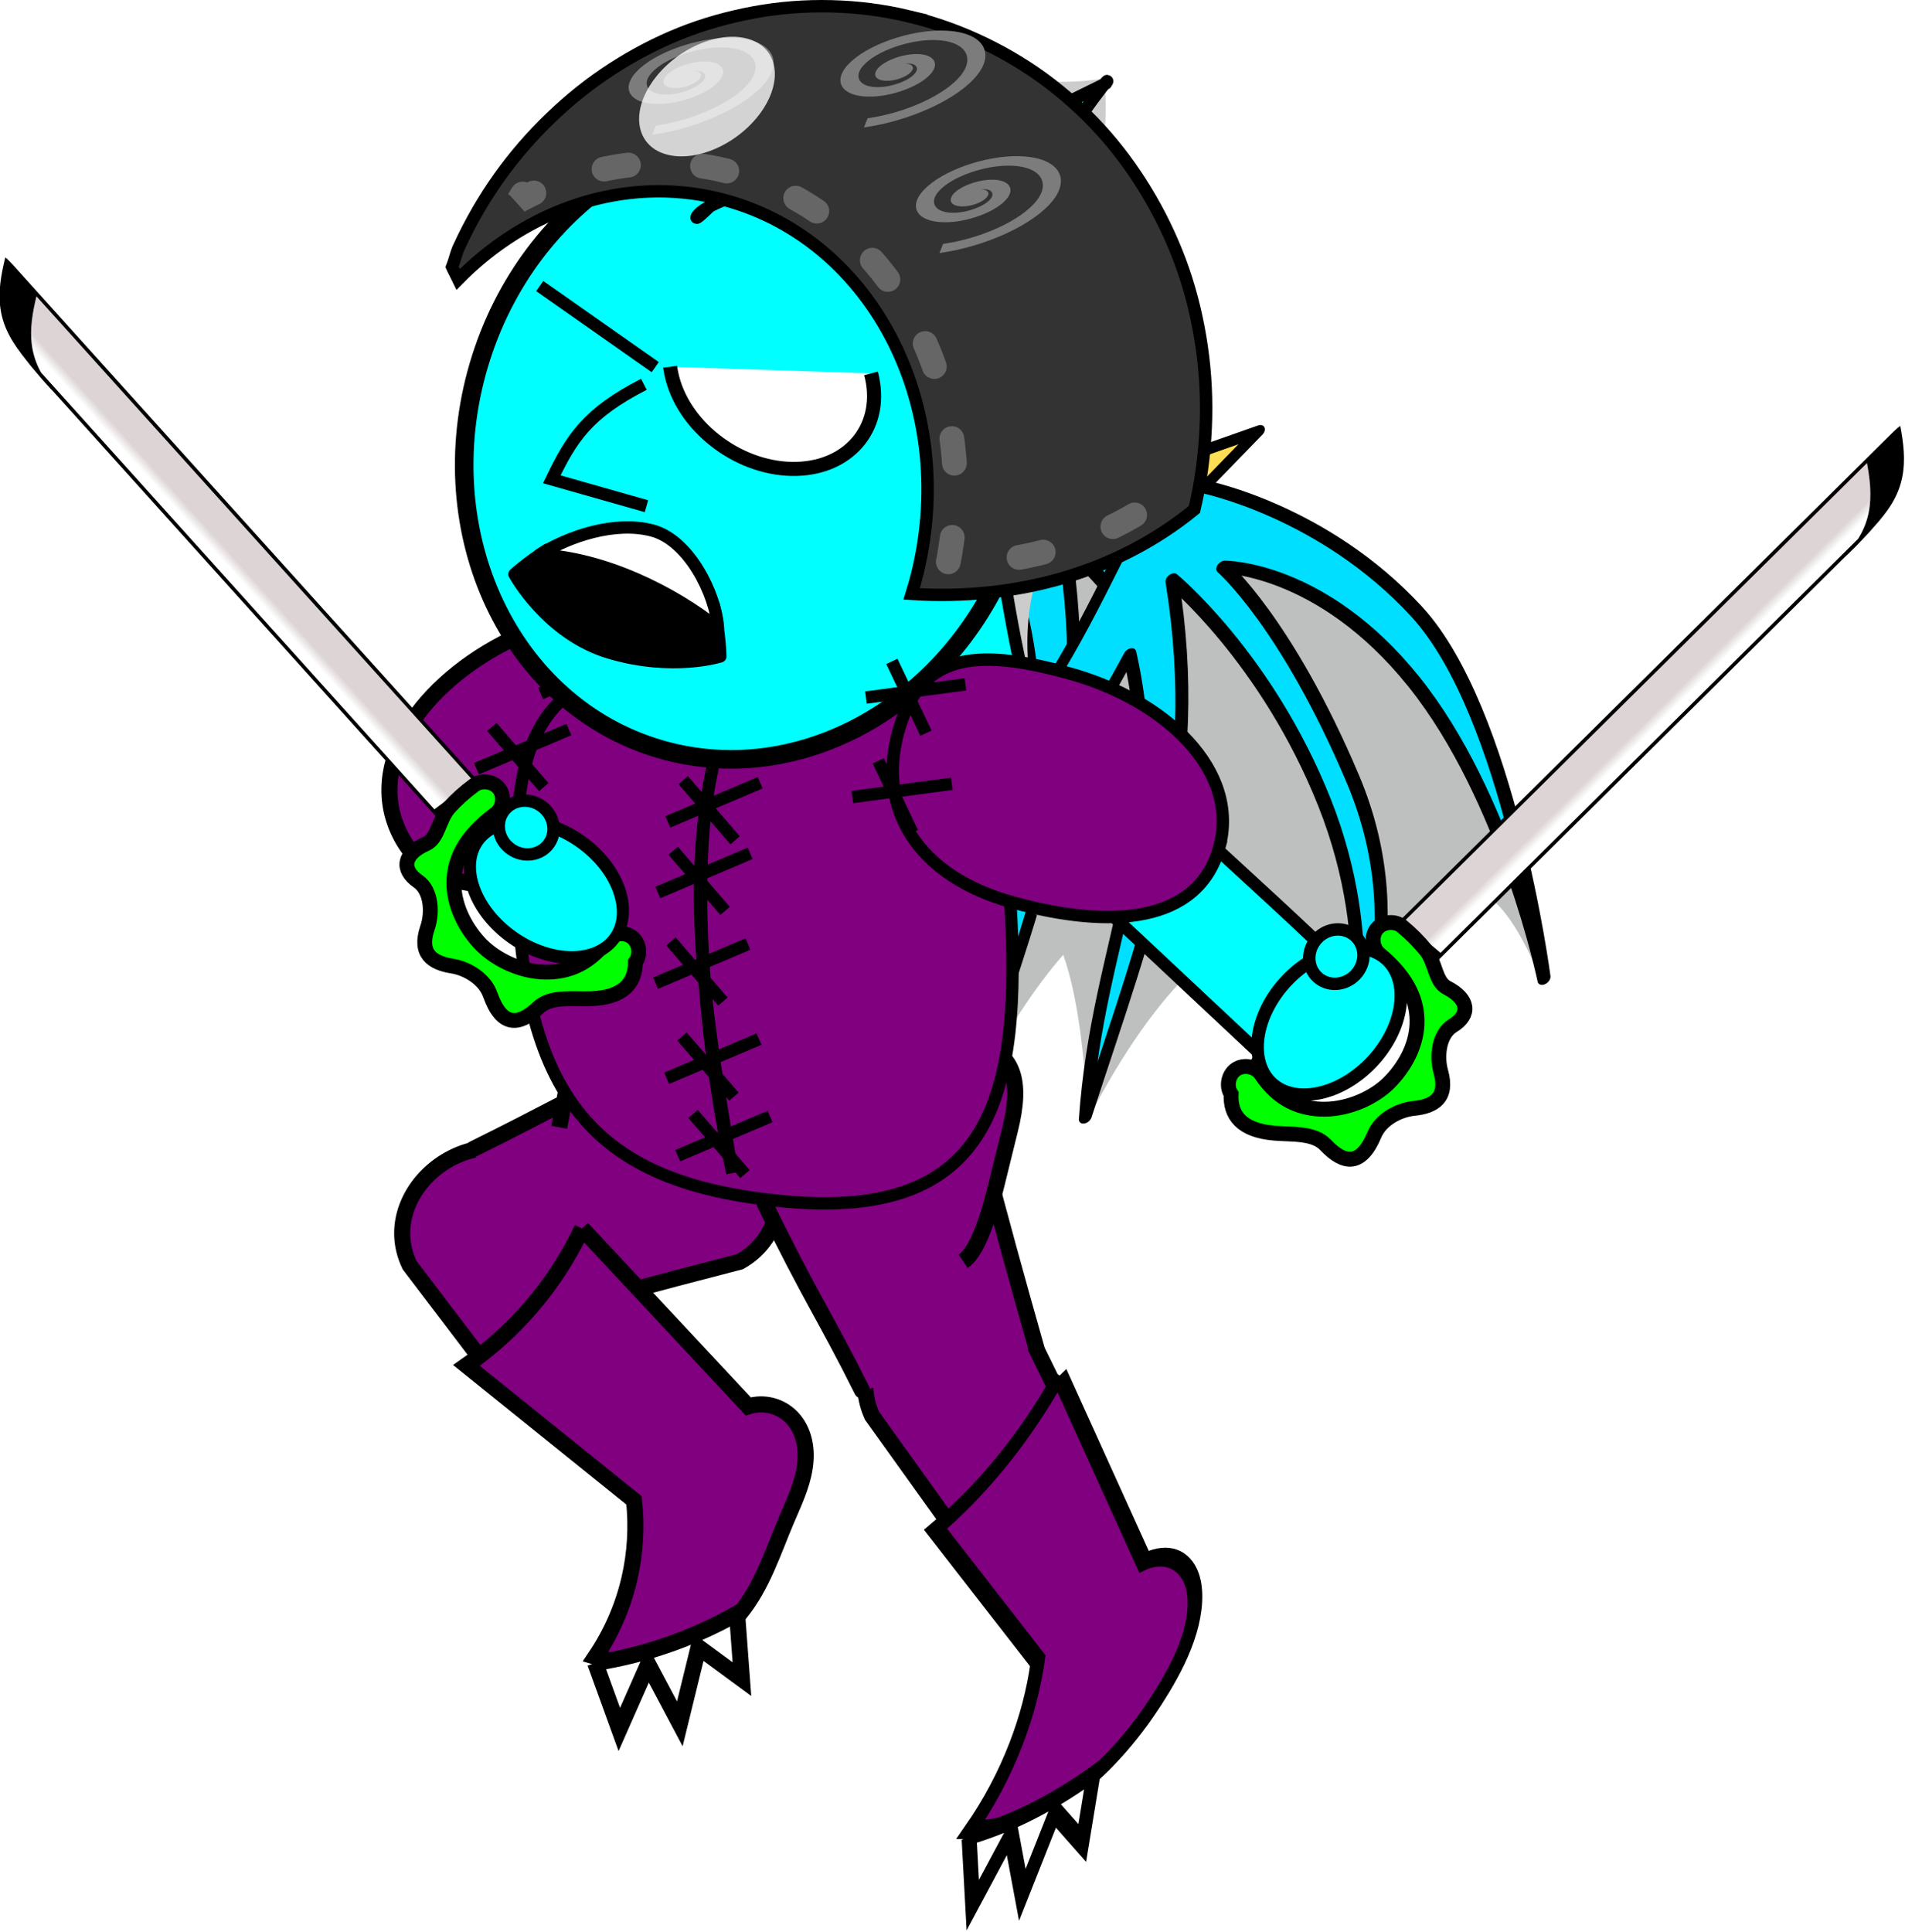<?xml version="1.0" encoding="UTF-8" standalone="no"?>
<!-- Created with Inkscape (http://www.inkscape.org/) -->

<svg
   xmlns:dc="http://purl.org/dc/elements/1.1/"
   xmlns:cc="http://creativecommons.org/ns#"
   xmlns:rdf="http://www.w3.org/1999/02/22-rdf-syntax-ns#"
   xmlns:svg="http://www.w3.org/2000/svg"
   xmlns="http://www.w3.org/2000/svg"
   xmlns:xlink="http://www.w3.org/1999/xlink"
   xmlns:sodipodi="http://sodipodi.sourceforge.net/DTD/sodipodi-0.dtd"
   xmlns:inkscape="http://www.inkscape.org/namespaces/inkscape"
   width="153.859"
   height="155.986"
   id="svg3516"
   version="1.1"
   inkscape:version="0.48.1 r9760"
   sodipodi:docname="klyros03.svg"
   inkscape:export-filename="/home/massimo/Immagini/Doomed Comics/Characters/klyros03.png"
   inkscape:export-xdpi="124"
   inkscape:export-ydpi="124">
  <defs
     id="defs3518">
    <filter
       color-interpolation-filters="sRGB"
       inkscape:collect="always"
       id="filter7616-7">
      <feGaussianBlur
         inkscape:collect="always"
         stdDeviation="0.543"
         id="feGaussianBlur7618-6" />
    </filter>
    <filter
       id="filter5469-4-2"
       inkscape:label="Colorize"
       inkscape:menu="Color"
       inkscape:menu-tooltip="Blend image or object with a flood color and set lightness and contrast"
       x="0"
       y="0"
       width="1"
       height="1"
       color-interpolation-filters="sRGB">
      <feColorMatrix
         id="feColorMatrix5471-4-04"
         values="1"
         in="SourceGraphic"
         type="saturate"
         result="result2" />
      <feFlood
         id="feFlood5473-7-6"
         flood-color="rgb(254,102,0)"
         flood-opacity="1"
         result="result1" />
      <feBlend
         id="feBlend5475-31-11"
         in2="result2"
         mode="multiply"
         in="result1"
         result="result3" />
      <feComposite
         id="feComposite5477-0-9"
         in2="SourceGraphic"
         operator="in"
         result="result4" />
    </filter>
    <filter
       id="filter5469-6-8"
       inkscape:label="Colorize"
       inkscape:menu="Color"
       inkscape:menu-tooltip="Blend image or object with a flood color and set lightness and contrast"
       x="0"
       y="0"
       width="1"
       height="1"
       color-interpolation-filters="sRGB">
      <feColorMatrix
         id="feColorMatrix5471-0-0"
         values="1"
         in="SourceGraphic"
         type="saturate"
         result="result2" />
      <feFlood
         id="feFlood5473-6-7"
         flood-color="rgb(254,102,0)"
         flood-opacity="1"
         result="result1" />
      <feBlend
         id="feBlend5475-3-7"
         in2="result2"
         mode="multiply"
         in="result1"
         result="result3" />
      <feComposite
         id="feComposite5477-9-3"
         in2="SourceGraphic"
         operator="in"
         result="result4" />
    </filter>
    <filter
       id="filter5469-68-9"
       inkscape:label="Colorize"
       inkscape:menu="Color"
       inkscape:menu-tooltip="Blend image or object with a flood color and set lightness and contrast"
       x="0"
       y="0"
       width="1"
       height="1"
       color-interpolation-filters="sRGB">
      <feColorMatrix
         id="feColorMatrix5471-1-3"
         values="1"
         in="SourceGraphic"
         type="saturate"
         result="result2" />
      <feFlood
         id="feFlood5473-63-0"
         flood-color="rgb(254,102,0)"
         flood-opacity="1"
         result="result1" />
      <feBlend
         id="feBlend5475-7-6"
         in2="result2"
         mode="multiply"
         in="result1"
         result="result3" />
      <feComposite
         id="feComposite5477-5-4"
         in2="SourceGraphic"
         operator="in"
         result="result4" />
    </filter>
    <filter
       id="filter5469-64"
       inkscape:label="Colorize"
       inkscape:menu="Color"
       inkscape:menu-tooltip="Blend image or object with a flood color and set lightness and contrast"
       x="0"
       y="0"
       width="1"
       height="1"
       color-interpolation-filters="sRGB">
      <feColorMatrix
         id="feColorMatrix5471-9"
         values="1"
         in="SourceGraphic"
         type="saturate"
         result="result2" />
      <feFlood
         id="feFlood5473-1"
         flood-color="rgb(254,102,0)"
         flood-opacity="1"
         result="result1" />
      <feBlend
         id="feBlend5475-35"
         in2="result2"
         mode="multiply"
         in="result1"
         result="result3" />
      <feComposite
         id="feComposite5477-4"
         in2="SourceGraphic"
         operator="in"
         result="result4" />
    </filter>
    <filter
       id="filter5417-9"
       inkscape:label="Colorize"
       inkscape:menu="Color"
       inkscape:menu-tooltip="Blend image or object with a flood color and set lightness and contrast"
       x="0"
       y="0"
       width="1"
       height="1"
       color-interpolation-filters="sRGB">
      <feColorMatrix
         id="feColorMatrix5419-2"
         values="1"
         in="SourceGraphic"
         type="saturate"
         result="result2" />
      <feFlood
         id="feFlood5421-3"
         flood-color="rgb(254,102,0)"
         flood-opacity="1"
         result="result1" />
      <feBlend
         id="feBlend5423-1"
         in2="result2"
         mode="multiply"
         in="result1"
         result="result3" />
      <feComposite
         id="feComposite5425-7"
         in2="SourceGraphic"
         operator="in"
         result="result4" />
    </filter>
    <filter
       id="filter5469-4-7-2"
       inkscape:label="Colorize"
       inkscape:menu="Color"
       inkscape:menu-tooltip="Blend image or object with a flood color and set lightness and contrast"
       x="0"
       y="0"
       width="1"
       height="1"
       color-interpolation-filters="sRGB">
      <feColorMatrix
         id="feColorMatrix5471-4-0-8"
         values="1"
         in="SourceGraphic"
         type="saturate"
         result="result2" />
      <feFlood
         id="feFlood5473-7-1-0"
         flood-color="rgb(254,102,0)"
         flood-opacity="1"
         result="result1" />
      <feBlend
         id="feBlend5475-31-1-9"
         in2="result2"
         mode="multiply"
         in="result1"
         result="result3" />
      <feComposite
         id="feComposite5477-0-2-0"
         in2="SourceGraphic"
         operator="in"
         result="result4" />
    </filter>
    <filter
       id="filter5469-6-5-8"
       inkscape:label="Colorize"
       inkscape:menu="Color"
       inkscape:menu-tooltip="Blend image or object with a flood color and set lightness and contrast"
       x="0"
       y="0"
       width="1"
       height="1"
       color-interpolation-filters="sRGB">
      <feColorMatrix
         id="feColorMatrix5471-0-6-9"
         values="1"
         in="SourceGraphic"
         type="saturate"
         result="result2" />
      <feFlood
         id="feFlood5473-6-3-6"
         flood-color="rgb(254,102,0)"
         flood-opacity="1"
         result="result1" />
      <feBlend
         id="feBlend5475-3-8-2"
         in2="result2"
         mode="multiply"
         in="result1"
         result="result3" />
      <feComposite
         id="feComposite5477-9-5-1"
         in2="SourceGraphic"
         operator="in"
         result="result4" />
    </filter>
    <filter
       id="filter5469-68-7-3"
       inkscape:label="Colorize"
       inkscape:menu="Color"
       inkscape:menu-tooltip="Blend image or object with a flood color and set lightness and contrast"
       x="0"
       y="0"
       width="1"
       height="1"
       color-interpolation-filters="sRGB">
      <feColorMatrix
         id="feColorMatrix5471-1-7-9"
         values="1"
         in="SourceGraphic"
         type="saturate"
         result="result2" />
      <feFlood
         id="feFlood5473-63-5-0"
         flood-color="rgb(254,102,0)"
         flood-opacity="1"
         result="result1" />
      <feBlend
         id="feBlend5475-7-2-9"
         in2="result2"
         mode="multiply"
         in="result1"
         result="result3" />
      <feComposite
         id="feComposite5477-5-7-1"
         in2="SourceGraphic"
         operator="in"
         result="result4" />
    </filter>
    <filter
       id="filter5469-2-7"
       inkscape:label="Colorize"
       inkscape:menu="Color"
       inkscape:menu-tooltip="Blend image or object with a flood color and set lightness and contrast"
       x="0"
       y="0"
       width="1"
       height="1"
       color-interpolation-filters="sRGB">
      <feColorMatrix
         id="feColorMatrix5471-49-8"
         values="1"
         in="SourceGraphic"
         type="saturate"
         result="result2" />
      <feFlood
         id="feFlood5473-0-7"
         flood-color="rgb(254,102,0)"
         flood-opacity="1"
         result="result1" />
      <feBlend
         id="feBlend5475-75-8"
         in2="result2"
         mode="multiply"
         in="result1"
         result="result3" />
      <feComposite
         id="feComposite5477-8-2"
         in2="SourceGraphic"
         operator="in"
         result="result4" />
    </filter>
    <filter
       id="filter5417-7-3"
       inkscape:label="Colorize"
       inkscape:menu="Color"
       inkscape:menu-tooltip="Blend image or object with a flood color and set lightness and contrast"
       x="0"
       y="0"
       width="1"
       height="1"
       color-interpolation-filters="sRGB">
      <feColorMatrix
         id="feColorMatrix5419-7-9"
         values="1"
         in="SourceGraphic"
         type="saturate"
         result="result2" />
      <feFlood
         id="feFlood5421-0-6"
         flood-color="rgb(254,102,0)"
         flood-opacity="1"
         result="result1" />
      <feBlend
         id="feBlend5423-0-2"
         in2="result2"
         mode="multiply"
         in="result1"
         result="result3" />
      <feComposite
         id="feComposite5425-1-5"
         in2="SourceGraphic"
         operator="in"
         result="result4" />
    </filter>
    <inkscape:path-effect
       is_visible="true"
       id="path-effect4718-6"
       effect="spiro" />
    <inkscape:path-effect
       is_visible="true"
       id="path-effect3844-2-4-2"
       effect="spiro" />
    <inkscape:path-effect
       is_visible="true"
       id="path-effect4718-7"
       effect="spiro" />
    <inkscape:path-effect
       is_visible="true"
       id="path-effect3844-2-4-4"
       effect="spiro" />
    <inkscape:path-effect
       is_visible="true"
       id="path-effect3844-2-5-3-1"
       effect="spiro" />
    <inkscape:path-effect
       is_visible="true"
       id="path-effect3844-2-5-1"
       effect="spiro" />
    <inkscape:path-effect
       is_visible="true"
       id="path-effect4718-07"
       effect="spiro" />
    <inkscape:path-effect
       is_visible="true"
       id="path-effect3844-2-4-0"
       effect="spiro" />
    <inkscape:path-effect
       is_visible="true"
       id="path-effect4718-1"
       effect="spiro" />
    <inkscape:path-effect
       is_visible="true"
       id="path-effect3844-2-4-1"
       effect="spiro" />
    <linearGradient
       y2="605.681"
       x2="278.616"
       y1="609.23"
       x1="271.959"
       gradientUnits="userSpaceOnUse"
       id="linearGradient25876-4"
       xlink:href="#linearGradient25309-1"
       inkscape:collect="always" />
    <linearGradient
       id="linearGradient25309-1"
       inkscape:collect="always">
      <stop
         id="stop25311-0"
         offset="0"
         style="stop-color:#ddd5d5;stop-opacity:1" />
      <stop
         id="stop25313-7"
         offset="1"
         style="stop-color:#ffffff;stop-opacity:1" />
    </linearGradient>
    <linearGradient
       y2="605.681"
       x2="278.616"
       y1="609.23"
       x1="271.959"
       gradientUnits="userSpaceOnUse"
       id="linearGradient25876-4-3"
       xlink:href="#linearGradient25309-1-6"
       inkscape:collect="always" />
    <linearGradient
       id="linearGradient25309-1-6"
       inkscape:collect="always">
      <stop
         id="stop25311-0-5"
         offset="0"
         style="stop-color:#ddd5d5;stop-opacity:1" />
      <stop
         id="stop25313-7-6"
         offset="1"
         style="stop-color:#ffffff;stop-opacity:1" />
    </linearGradient>
    <filter
       color-interpolation-filters="sRGB"
       height="1.39"
       y="-0.195"
       width="1.474"
       x="-0.237"
       id="filter10689-6-7-3"
       inkscape:collect="always">
      <feGaussianBlur
         id="feGaussianBlur10691-6-24-2"
         stdDeviation="1.259"
         inkscape:collect="always" />
    </filter>
  </defs>
  <sodipodi:namedview
     id="base"
     pagecolor="#ffffff"
     bordercolor="#666666"
     borderopacity="1.0"
     inkscape:pageopacity="0.0"
     inkscape:pageshadow="2"
     inkscape:zoom="0.77472527"
     inkscape:cx="185.8067"
     inkscape:cy="54.307557"
     inkscape:current-layer="layer1"
     inkscape:document-units="px"
     showgrid="false"
     fit-margin-top="0"
     fit-margin-left="0"
     fit-margin-right="0"
     fit-margin-bottom="0"
     inkscape:window-width="1440"
     inkscape:window-height="827"
     inkscape:window-x="0"
     inkscape:window-y="25"
     inkscape:window-maximized="1" />
  <g
     id="layer1"
     inkscape:label="Layer 1"
     inkscape:groupmode="layer"
     transform="translate(-134.193,-138.322)">
    <g
       id="g4037"
       transform="translate(-236.872,-561.109)">
      <g
         transform="matrix(0.946,0.325,-0.325,0.946,547.524,-219.939)"
         id="g5972">
        <g
           transform="matrix(-0.245,0.211,0.114,0.241,245.875,755.676)"
           id="g4402-6"
           inkscape:transform-center-x="-25.599855"
           inkscape:transform-center-y="-13.727459">
          <path
             style="fill:#bebfbf;fill-opacity:1;stroke:none"
             d="m 223.063,657.725 c 0.137,0.061 7.745,-40.428 19.63,-35.303 20.359,8.777 32.761,36.132 32.808,35.71 0,0 5.125,-49.104 25.464,-48.901 20.338,0.203 43.044,34.849 43.044,34.849 0.348,-0.045 -4.148,-54.024 7.989,-66.253 20.777,-20.935 38.826,-16.551 38.769,-16.837 0,0 -38.258,-18.79 -50.258,-38.273 -13.085,-21.244 -41.078,-38.033 -42.659,-35.447 -0.542,-4.326 -26.98,6.044 -61.242,77.435 -8.163,17.01 -14.26,93.008 -13.546,93.021 z"
             id="path3629-7-4"
             inkscape:connector-curvature="0"
             sodipodi:nodetypes="cscscscscsc" />
          <path
             style="color:#000000;fill:#ffdd55;fill-opacity:1;fill-rule:evenodd;stroke:#000000;stroke-width:3.47;stroke-linecap:round;stroke-linejoin:round;stroke-opacity:1;marker:none;visibility:visible;display:inline;overflow:visible;enable-background:accumulate"
             d="m 337.242,477.44 -26.711,1.251 -9.449,-2.264 -20.62,-13.212 24.12,-1.248 9.449,2.264 z"
             id="path4399-3-6"
             inkscape:connector-curvature="0"
             sodipodi:nodetypes="ccccccc" />
          <path
             style="fill:#00dfff;fill-opacity:1;stroke:#000000;stroke-width:3.47px;stroke-linecap:round;stroke-linejoin:round;stroke-opacity:1"
             d="m 222.609,656.176 c 0,0 1.314,-81.714 22.261,-121.884 20.947,-40.17 50.965,-61.068 50.965,-61.068 9.186,-3.845 16.341,0.562 21.505,6.289 11.676,17.057 23.299,35.91 42.231,50.013 14.33,8.909 25.45,3.367 25.45,3.367 19.295,3.976 17.79,24.395 4.134,28.623 0,0 -13.043,2.845 -37.502,-14.259 -12.539,-7.615 -24.535,-24.385 -31.697,-33.929 -5.294,57.639 16.311,78.712 24.71,129.852 -22.616,-50.872 -40.285,-83.107 -37.716,-146.781 0,0 -22.201,33.92 -32.853,82.712 -10.651,48.792 1.362,78.841 1.362,78.841 0,0 -21.95,-28.725 -9.371,-82.233 12.578,-53.509 27.422,-77.088 27.422,-77.088 0,0 -25.328,11.248 -45.869,55.678 -20.541,44.43 -25.031,101.868 -25.031,101.868 z"
             id="path3627-0"
             inkscape:connector-curvature="0"
             sodipodi:nodetypes="cscccccccccscscsc" />
        </g>
        <g
           transform="matrix(-0.245,0.211,0.114,0.241,255.105,755.676)"
           id="g4402-8"
           inkscape:transform-center-x="-25.599855"
           inkscape:transform-center-y="-13.727459">
          <path
             style="fill:#bebfbf;fill-opacity:1;stroke:none"
             d="m 223.063,657.725 c 0.137,0.061 7.745,-40.428 19.63,-35.303 20.359,8.777 32.761,36.132 32.808,35.71 0,0 5.125,-49.104 25.464,-48.901 20.338,0.203 43.044,34.849 43.044,34.849 0.348,-0.045 -4.148,-54.024 7.989,-66.253 20.777,-20.935 38.826,-16.551 38.769,-16.837 0,0 -38.258,-18.79 -50.258,-38.273 -13.085,-21.244 -41.078,-38.033 -42.659,-35.447 -0.542,-4.326 -26.98,6.044 -61.242,77.435 -8.163,17.01 -14.26,93.008 -13.546,93.021 z"
             id="path3629-1"
             inkscape:connector-curvature="0"
             sodipodi:nodetypes="cscscscscsc" />
          <path
             style="color:#000000;fill:#ffdd55;fill-opacity:1;fill-rule:evenodd;stroke:#000000;stroke-width:3.47;stroke-linecap:round;stroke-linejoin:round;stroke-opacity:1;marker:none;visibility:visible;display:inline;overflow:visible;enable-background:accumulate"
             d="m 337.242,477.44 -26.711,1.251 -9.449,-2.264 -20.62,-13.212 24.12,-1.248 9.449,2.264 z"
             id="path4399-2"
             inkscape:connector-curvature="0"
             sodipodi:nodetypes="ccccccc" />
          <path
             style="fill:#00dfff;fill-opacity:1;stroke:#000000;stroke-width:3.47px;stroke-linecap:round;stroke-linejoin:round;stroke-opacity:1"
             d="m 222.609,656.176 c 0,0 1.314,-81.714 22.261,-121.884 20.947,-40.17 50.965,-61.068 50.965,-61.068 9.186,-3.845 16.341,0.562 21.505,6.289 11.676,17.057 23.299,35.91 42.231,50.013 14.33,8.909 25.45,3.367 25.45,3.367 19.295,3.976 17.79,24.395 4.134,28.623 0,0 -13.043,2.845 -37.502,-14.259 -12.539,-7.615 -24.535,-24.385 -31.697,-33.929 -5.294,57.639 16.311,78.712 24.71,129.852 -22.616,-50.872 -40.285,-83.107 -37.716,-146.781 0,0 -22.201,33.92 -32.853,82.712 -10.651,48.792 1.362,78.841 1.362,78.841 0,0 -21.95,-28.725 -9.371,-82.233 12.578,-53.509 27.422,-77.088 27.422,-77.088 0,0 -25.328,11.248 -45.869,55.678 -20.541,44.43 -25.031,101.868 -25.031,101.868 z"
             id="path3627-7-5"
             inkscape:connector-curvature="0"
             sodipodi:nodetypes="cscccccccccscscsc" />
        </g>
      </g>
      <g
         inkscape:transform-center-x="-1.0199868"
         inkscape:transform-center-y="7.0448526"
         id="g5593-7-4"
         transform="matrix(0.975,0.222,-0.222,0.975,-143.269,457.45)">
        <g
           id="g5585-99-4">
          <path
             sodipodi:nodetypes="cccc"
             inkscape:connector-curvature="0"
             id="path4466-1-7-4"
             d="m 629.137,214.207 c -1.398,-1.632 -7.828,-9.247 -7.828,-9.247 -7.697,-5.843 -15.605,3.448 -11.12,9.076 l 10.603,8.875"
             style="color:#000000;fill:#800080;fill-opacity:1;stroke:#000000;stroke-width:1.3;stroke-linecap:round;stroke-miterlimit:4;marker:none;visibility:visible;display:inline;overflow:visible;enable-background:accumulate" />
          <path
             inkscape:transform-center-x="2.7693805"
             inkscape:transform-center-y="2.2248412"
             sodipodi:nodetypes="ccscc"
             inkscape:connector-curvature="0"
             id="path4468-4-4-8"
             d="m 620.226,216.244 c 5.58,-3.008 8.672,-4.666 15.909,-8.404 2.981,-2.664 2.423,-7.127 0.27,-10.657 -2.153,-3.53 -5.886,-6.116 -9.236,-5.06 -6.512,5.186 -8.848,7.395 -14.036,11.611"
             style="color:#000000;fill:#800080;fill-opacity:1;fill-rule:evenodd;stroke:#000000;stroke-width:1.3;stroke-linecap:round;stroke-linejoin:miter;stroke-miterlimit:4;stroke-dasharray:none;marker:none;visibility:visible;display:inline;overflow:visible;enable-background:accumulate" />
        </g>
        <g
           id="g5589-4-5">
          <path
             style="color:#000000;fill:#800080;fill-opacity:1;stroke:#000000;stroke-width:1.3;stroke-linecap:round;stroke-miterlimit:4;marker:none;visibility:visible;display:inline;overflow:visible;enable-background:accumulate"
             d="m 668.259,218.319 c -1.356,-1.667 -8.249,-10.204 -8.249,-10.204 -7.546,-6.036 -15.045,3.745 -10.706,9.485 l 10.391,9.208"
             id="rect8538-3-6-7-8-6-8-4-4-6"
             inkscape:connector-curvature="0"
             sodipodi:nodetypes="cccc" />
          <path
             inkscape:transform-center-y="5.0918145"
             inkscape:transform-center-x="0.2147993"
             style="color:#000000;fill:#800080;fill-opacity:1;fill-rule:evenodd;stroke:#000000;stroke-width:1.3;stroke-linecap:round;stroke-linejoin:miter;stroke-miterlimit:4;stroke-dasharray:none;marker:none;visibility:visible;display:inline;overflow:visible;enable-background:accumulate"
             d="m 661.012,209.287 c -3.033,-5.566 -4.495,-8.261 -8.266,-15.481 -2.677,-2.969 -7.137,-2.391 -10.658,-0.222 -3.52,2.169 -6.09,5.913 -5.018,9.259 5.216,6.488 6.76,7.778 11,12.947"
             id="path3632-8-6-22"
             inkscape:connector-curvature="0"
             sodipodi:nodetypes="ccscc" />
        </g>
        <path
           sodipodi:nodetypes="csssssc"
           inkscape:connector-curvature="0"
           id="rect8558-3-1-9-0-5-7-8-3"
           d="m 619.495,200.498 -0.245,-7.094 c -0.135,-3.91 2.94,-7.062 6.592,-7.062 l 24.584,0 c 3.652,0 4.687,2.314 4.618,6.226 l -0.07,3.943 c -0.035,1.956 -0.071,6.02 -1.263,7.296"
           style="color:#000000;fill:#800080;fill-opacity:1;fill-rule:evenodd;stroke:#000000;stroke-width:1.3;stroke-linejoin:round;stroke-miterlimit:4;stroke-opacity:1;stroke-dashoffset:0;marker:none;visibility:visible;display:inline;overflow:visible;enable-background:accumulate" />
      </g>
      <g
         id="g8237-9"
         transform="matrix(0.685,-0.729,0.729,0.685,-21.089,650.529)"
         style="stroke-width:1.3;stroke-miterlimit:4;stroke-dasharray:none">
        <path
           sodipodi:nodetypes="caccscssscc"
           inkscape:connector-curvature="0"
           d="m 192.735,421.326 c -2.423,0.786 -4.953,1.241 -7.498,1.346 -2.33,0.097 -4.672,-0.099 -6.954,-0.581 l 1.325,17.317 c -1.381,1.618 -3.038,3.001 -4.878,4.069 -1.988,1.155 -4.189,1.942 -6.458,2.31 0.954,1.945 2.5,3.595 4.379,4.673 1.879,1.078 4.084,1.58 6.244,1.422 2.783,-0.204 5.362,-1.451 7.98,-2.417 1.385,-0.511 2.818,-0.957 4.042,-1.783 0.612,-0.413 1.167,-0.921 1.581,-1.532 0.415,-0.611 0.685,-1.329 0.715,-2.067 0.026,-0.632 -0.127,-1.271 -0.435,-1.824 -0.309,-0.552 -0.773,-1.017 -1.325,-1.326 l 1.282,-19.608"
           inkscape:original-d="m 192.73513,421.32568 c 0,0 -4.96146,1.22661 -7.49791,1.34641 -2.32361,0.10974 -6.9544,-0.58056 -6.9544,-0.58056 0,0 3.13424,10.80221 1.32493,17.31656 -6.27653,-0.038 -3.79777,2.98549 -4.87814,4.0693 -1.08037,1.08382 -2.64534,1.79148 -6.45812,2.31028 0.0311,-0.005 9.90333,5.37829 10.6235,6.09434 1.92968,1.91866 2.60687,-24.38095 7.97983,-2.41717 0.77016,3.14832 6.56395,-2.51106 6.33826,-5.38168 -0.28022,-3.56423 4.0201,-9.09725 -1.76018,-3.14998 0.92188,7.4537 6.0357,-15.0196 1.28223,-19.6075 z"
           inkscape:path-effect="#path-effect4718-07"
           style="fill:#800080;stroke:#000000;stroke-width:1.3;stroke-linecap:butt;stroke-linejoin:miter;stroke-miterlimit:4;stroke-opacity:1;stroke-dasharray:none"
           id="path4716-0" />
        <path
           sodipodi:nodetypes="cccccccsc"
           inkscape:connector-curvature="0"
           inkscape:original-d="m 167.90169,446.10708 -2.58299,5.10127 5.43631,-1.91302 -1.75888,5.16053 5.53985,-3.12896 0.52287,4.31193 3.58692,-3.90941 c -0.32409,-2.18686 -3.94835,-1.243 -5.99872,-2.52402 -1.90566,-1.19061 -0.38189,-6.37154 -4.74536,-3.09832 z"
           inkscape:path-effect="#path-effect3844-2-4-0"
           id="path3842-3-8-0"
           d="m 167.902,446.107 -2.583,5.101 5.436,-1.913 -1.759,5.161 5.54,-3.129 0.523,4.312 3.587,-3.909 c -2.074,-0.646 -4.086,-1.493 -5.999,-2.524 -1.665,-0.898 -3.254,-1.935 -4.745,-3.098"
           style="fill:#ffffff;stroke:#000000;stroke-width:1.3;stroke-linecap:butt;stroke-linejoin:miter;stroke-miterlimit:4;stroke-opacity:1;stroke-dasharray:none" />
      </g>
      <g
         id="g8237-1"
         transform="matrix(0.716,-0.823,0.422,0.676,140.852,684.317)"
         style="stroke-width:1.3;stroke-miterlimit:4;stroke-dasharray:none">
        <path
           sodipodi:nodetypes="csccscssscc"
           inkscape:connector-curvature="0"
           d="m 192.735,421.326 c -2.423,0.786 -4.953,1.241 -7.498,1.346 -2.33,0.097 -4.672,-0.099 -6.954,-0.581 l 1.325,17.317 c -1.381,1.618 -3.038,3.001 -4.878,4.069 -1.988,1.155 -4.189,1.942 -6.458,2.31 2.648,3.226 6.502,5.437 10.623,6.094 2.602,0.415 5.287,0.225 7.834,-0.45 1.416,-0.375 2.813,-0.91 3.981,-1.793 1.169,-0.883 2.097,-2.147 2.357,-3.588 0.177,-0.979 0.036,-2.013 -0.396,-2.909 -0.432,-0.896 -1.153,-1.65 -2.029,-2.122 l 2.093,-19.694"
           inkscape:original-d="m 192.73513,421.32568 c 0.32713,4.39272 -4.61052,13.22775 -7.49791,1.34641 -0.8162,-3.35857 -6.9544,-0.58056 -6.9544,-0.58056 0,0 3.13424,10.80221 1.32493,17.31656 -6.27653,-0.038 -3.79777,2.98549 -4.87814,4.0693 -1.08037,1.08382 -2.64534,1.79148 -6.45812,2.31028 0.0311,-0.005 9.90333,5.37829 10.6235,6.09434 1.92968,1.91866 2.46094,-22.41331 7.8339,-0.44953 0.77016,3.14832 6.56395,-2.51106 6.33826,-5.38168 -0.28022,-3.56423 3.35567,-10.97832 -2.42461,-5.03105 -5.7186,44.38013 -5.89435,27.61212 2.09259,-19.69407 z"
           inkscape:path-effect="#path-effect4718-1"
           style="fill:#800080;stroke:#000000;stroke-width:1.426;stroke-linecap:butt;stroke-linejoin:miter;stroke-miterlimit:4;stroke-opacity:1;stroke-dasharray:none"
           id="path4716-06" />
        <path
           sodipodi:nodetypes="cccccccsc"
           inkscape:connector-curvature="0"
           inkscape:original-d="m 167.90169,446.10708 -2.58299,5.10127 5.43631,-1.91302 -1.75888,5.16053 5.53985,-3.12896 0.52287,4.31193 3.58692,-3.90941 c -0.32409,-2.18686 -3.94835,-1.243 -5.99872,-2.52402 -1.90566,-1.19061 -0.38189,-6.37154 -4.74536,-3.09832 z"
           inkscape:path-effect="#path-effect3844-2-4-1"
           id="path3842-3-8-8"
           d="m 167.902,446.107 -2.583,5.101 5.436,-1.913 -1.759,5.161 5.54,-3.129 0.523,4.312 3.587,-3.909 c -2.074,-0.646 -4.086,-1.493 -5.999,-2.524 -1.665,-0.898 -3.254,-1.935 -4.745,-3.098"
           style="fill:#ffffff;stroke:#000000;stroke-width:1.426;stroke-linecap:butt;stroke-linejoin:miter;stroke-miterlimit:4;stroke-opacity:1;stroke-dasharray:none" />
      </g>
      <path
         style="color:#000000;fill:#800080;fill-opacity:1;fill-rule:evenodd;stroke:#000000;stroke-width:1.3;stroke-miterlimit:4;marker:none;visibility:visible;display:inline;overflow:visible;enable-background:accumulate"
         d="m 403.215,766.468 c 2.628,5.861 9.761,5.169 17.132,1.864 7.371,-3.305 9.7,-9.167 7.072,-15.028 -2.628,-5.861 -6.975,-5.885 -14.346,-2.58 -7.371,3.305 -12.486,9.883 -9.858,15.744 z"
         id="path5335-7-4-1-9"
         inkscape:connector-curvature="0"
         sodipodi:nodetypes="sssss" />
      <path
         id="path7699-5-2-8"
         style="fill:#800080;fill-opacity:1;stroke:#000000;stroke-width:1px;stroke-linecap:butt;stroke-linejoin:miter;stroke-opacity:1"
         d="m 422.188,752.273 -7.459,3.162 m 1.24,-3.372 4.193,4.856 m -3.152,1.425 -7.459,3.162 m 1.24,-3.372 4.193,4.856 m 18.276,26.603 -7.459,3.162 m 1.24,-3.372 4.193,4.856 m 1.134,-10.897 -7.459,3.162 m 1.24,-3.372 4.193,4.856 m 1.134,-12.325 -7.459,3.162 m 1.24,-3.372 4.193,4.856 m 2.205,-11.968 -7.459,3.162 m 1.24,-3.372 4.193,4.856 m 2.835,-10.347 -7.459,3.162 m 1.24,-3.372 4.193,4.856 m -1.689,-6.432 c -2.229,9.006 -0.57,24.011 1.467,33.296 -1.886,-11.266 -3.956,-22.554 -1.467,-33.296 z m 23.913,11.351 c 0.993,16.001 -1.659,25.778 -18.222,24.243 -15.649,-1.451 -21.754,-8.509 -21.636,-28.738 0.08,-13.72 6.227,-15.207 20.502,-15.027 14.276,0.18 18.506,5.828 19.356,19.521 z"
         inkscape:connector-curvature="0"
         sodipodi:nodetypes="cccccccccccccccccccccccccccccccsssss" />
      <g
         transform="matrix(0.959,0.282,-0.282,0.959,533.239,-151.838)"
         inkscape:transform-center-y="-22.804664"
         inkscape:transform-center-x="-15.076342"
         id="g6148">
        <g
           transform="translate(-314.735,569.83)"
           id="g5349-7"
           inkscape:transform-center-x="-4.6150502"
           inkscape:transform-center-y="-25.639168">
          <g
             id="g4431-4">
            <path
               sodipodi:nodetypes="ccccccc"
               inkscape:transform-center-y="11.034395"
               inkscape:transform-center-x="-6.7543076"
               inkscape:connector-curvature="0"
               id="path7271-4-3-7-0"
               d="m 486.916,274.303 c 3.491,9.787 0.62,17.673 9.871,23.684 -1.259,8.318 -6.961,13.889 -1.831,24.84 -4.831,4.05 -10.015,3.733 -15.799,8.703 l 5.121,-6.802 4.608,-15.145 -6.389,-18.604"
               style="fill:#cccccc;stroke:none" />
            <path
               sodipodi:nodetypes="sccsccsc"
               inkscape:transform-center-y="17.663546"
               inkscape:transform-center-x="-8.4452845"
               inkscape:connector-curvature="0"
               d="m 482.77,326.951 c -0.211,0.82 6.498,-16.635 5.896,-16.439 -0.602,0.196 6.044,13.393 6.137,12.521 0.829,-2.487 -10.973,-0.202 -12.033,3.918 z m 6.553,-15.803 c 0.712,0.182 -6.046,-19.139 -6.415,-18.474 -0.369,0.665 14.381,5.88 13.802,5.173 -1.965,-2.396 -9.365,11.909 -7.386,13.3 z"
               style="color:#000000;fill:#00ffff;fill-opacity:1;fill-rule:evenodd;stroke:#000000;stroke-width:1;stroke-linejoin:round;stroke-miterlimit:4;stroke-opacity:1;stroke-dashoffset:0;marker:none;visibility:visible;display:inline;overflow:visible;enable-background:accumulate"
               id="path7215-2-7-5-6-7" />
          </g>
          <path
             sodipodi:type="arc"
             style="color:#000000;fill:#00ffff;fill-opacity:1;fill-rule:evenodd;stroke:#000000;stroke-width:0.617;stroke-miterlimit:4;stroke-opacity:1;stroke-dasharray:none;marker:none;visibility:visible;display:inline;overflow:visible;enable-background:accumulate"
             id="path2994-7-84"
             sodipodi:cx="131.64648"
             sodipodi:cy="178.16849"
             sodipodi:rx="9.3631258"
             sodipodi:ry="10.524252"
             d="m 141.01,178.168 c 0,5.812 -4.192,10.524 -9.363,10.524 -5.171,0 -9.363,-4.712 -9.363,-10.524 0,-5.812 4.192,-10.524 9.363,-10.524 5.171,0 9.363,4.712 9.363,10.524 z"
             transform="matrix(2.432,0,0,2.432,147.376,-122.925)" />
          <path
             style="fill:#cccccc;stroke:none"
             d="m 482.896,290.799 0.59,1.616 -12.37,-5.377 -2.454,-11.663 c 0,0 9.998,2.33 17.83,-1.405"
             id="path7290-5-0-9-1"
             inkscape:connector-curvature="0"
             sodipodi:nodetypes="ccccc" />
          <path
             id="path7215-3-4-8-3-9-6"
             style="color:#000000;fill:#00ffff;fill-opacity:1;fill-rule:evenodd;stroke:#000000;stroke-width:1;stroke-linejoin:round;stroke-miterlimit:4;stroke-opacity:1;stroke-dashoffset:0;marker:none;visibility:visible;display:inline;overflow:visible;enable-background:accumulate"
             d="m 472.173,288.275 c -5.651,-1.46 -13.736,4.105 -13.887,5.633 -0.112,1.133 9.723,-18.399 10.569,-18.385 -1.436,1.024 5.295,13.263 3.318,12.752 z m 11.198,4.003 c 1.115,0.843 -8.725,-5.661 -11.212,-4.005 -2.118,1.411 13.708,-13.042 14.8,-14.053 0.702,-2.429 -6.317,15.995 -3.588,18.058 z"
             inkscape:connector-curvature="0"
             sodipodi:nodetypes="sscssscs" />
          <g
             transform="translate(332.501,177.071)"
             id="g8412-6-20-2" />
        </g>
        <path
           sodipodi:open="true"
           sodipodi:end="8.8350701"
           sodipodi:start="5.5665483"
           transform="matrix(0.471,0.14,-0.14,0.471,137.971,769.704)"
           d="m 103.44,186.171 c 6.48,5.854 5.703,14.733 -1.736,19.833 -7.438,5.099 -18.721,4.488 -25.2,-1.366 -0.497,-0.449 -0.956,-0.922 -1.377,-1.416"
           sodipodi:ry="14.057041"
           sodipodi:rx="17.861584"
           sodipodi:cy="195.40422"
           sodipodi:cx="89.972198"
           id="path4223-1-4-3-0"
           style="color:#000000;fill:#ffffff;fill-opacity:1;fill-rule:evenodd;stroke:#000000;stroke-width:2.313;stroke-miterlimit:4;stroke-opacity:1;stroke-dasharray:none;stroke-dashoffset:0;marker:none;visibility:visible;display:inline;overflow:visible;enable-background:accumulate"
           sodipodi:type="arc" />
        <path
           sodipodi:nodetypes="ccc"
           inkscape:connector-curvature="0"
           id="path4989-6-9-6-3-4"
           d="m 143.272,877.894 c -3.715,3.517 -4.378,5.823 -4.978,9.462 l 7.955,-0.074"
           style="fill:#00ffff;fill-opacity:1;stroke:#000000;stroke-width:1px;stroke-linecap:butt;stroke-linejoin:miter;stroke-opacity:1" />
        <path
           inkscape:connector-curvature="0"
           id="path9244-7-2-5-3"
           d="m 132.956,872.652 10.803,3.653"
           style="fill:none;stroke:#000000;stroke-width:1px;stroke-linecap:butt;stroke-linejoin:miter;stroke-opacity:1" />
        <g
           id="g5375-6-8"
           transform="matrix(1.295,0,0,1.295,-404.051,-81.194)"
           style="stroke-width:1;stroke-miterlimit:4;stroke-dasharray:none">
          <path
             sodipodi:nodetypes="ccccsccc"
             inkscape:connector-curvature="0"
             id="path5372-4-0"
             d="m 430.696,752.586 c 0.866,1.546 1.307,2.962 1.307,2.962 l 0,0 0,0 c 0,0 -2.554,1.729 -6.664,1.729 -4.11,0 -7.102,-3.028 -7.102,-3.028 0,0 0.571,-0.934 1.528,-2.037 z"
             style="color:#000000;fill:#000000;fill-opacity:1;fill-rule:evenodd;stroke:#000000;stroke-width:0.772;stroke-linejoin:round;stroke-miterlimit:4;stroke-opacity:1;stroke-dasharray:none;stroke-dashoffset:0;marker:none;visibility:visible;display:inline;overflow:visible;enable-background:accumulate" />
          <path
             sodipodi:nodetypes="cscc"
             inkscape:connector-curvature="0"
             d="m 419.397,752.645 c 1.38,-1.591 3.929,-3.39 6.356,-3.434 2.349,-0.042 4.888,2.691 5.612,4.678 -3.357,-1.369 -8.077,-2.19 -11.968,-1.244 z"
             style="color:#000000;fill:#ffffff;stroke:#000000;stroke-width:0.772;stroke-linejoin:round;stroke-miterlimit:4;stroke-opacity:1;stroke-dasharray:none;stroke-dashoffset:0;marker:none;visibility:visible;display:inline;overflow:visible;enable-background:accumulate"
             id="path5337-6-4-1" />
        </g>
      </g>
      <g
         inkscape:transform-center-y="-18.297653"
         inkscape:transform-center-x="-19.227029"
         id="g25869-3"
         transform="matrix(-0.291,-0.293,-0.293,0.291,784.863,636.904)"
         style="stroke-width:3.633;stroke-miterlimit:4;stroke-dasharray:none">
        <path
           sodipodi:nodetypes="ccccc"
           inkscape:connector-curvature="0"
           id="path5155-2"
           d="m 257.744,629.362 -21.251,-38.434 43.911,0.813 18.035,33.148 c 3.909,2.799 -17.264,3.719 -40.695,4.473 z"
           inkscape:transform-center-y="-22.577603"
           inkscape:transform-center-x="1.6115901"
           style="color:#000000;fill:url(#linearGradient25876-4);fill-opacity:1;stroke:#000000;stroke-width:2.66;stroke-linecap:round;stroke-linejoin:round;stroke-miterlimit:4;stroke-opacity:1;stroke-dasharray:none;stroke-dashoffset:0.16;marker:none;visibility:visible;display:inline;overflow:visible;enable-background:accumulate"
           transform="matrix(-0.232,0.046,0.123,-3.597,259.868,2869.433)" />
        <path
           transform="matrix(1.215,0,0,1.045,69.86,72.172)"
           d="m 172.768,671.38 c 0,11.538 -2.417,20.892 -5.399,20.892 -2.982,0 -5.399,-9.354 -5.399,-20.892 0,-11.538 2.417,-20.892 5.399,-20.892 2.982,0 5.399,9.354 5.399,20.892 z"
           sodipodi:ry="20.891794"
           sodipodi:rx="5.399003"
           sodipodi:cy="671.38037"
           sodipodi:cx="167.36909"
           id="path5153-9"
           style="color:#000000;fill:#800000;fill-opacity:1;fill-rule:evenodd;stroke:#000000;stroke-width:2.579;stroke-linecap:butt;stroke-linejoin:round;stroke-miterlimit:4;stroke-opacity:1;stroke-dasharray:none;stroke-dashoffset:0.16;marker:none;visibility:visible;display:inline;overflow:visible;enable-background:accumulate"
           sodipodi:type="arc" />
        <path
           sodipodi:nodetypes="sssssssscscssscscs"
           inkscape:connector-curvature="0"
           id="path5150-0"
           d="m 270.344,750.75 c -3.045,0.32 -5.637,3.053 -8.14,2.237 -4.572,-1.491 -6.993,0.438 -6.048,4.419 0.747,3.144 -2.052,6.52 -4.713,7.996 -4.671,2.59 -3.88,5.748 -1.412,8.786 1.915,2.356 3.032,6.181 1.803,9.137 -2.589,6.229 0.084,8.3 5.291,8.176 3.337,-0.08 5.954,3.135 8.688,5.463 4.986,4.245 8.643,3.646 11.406,0.631 1.8,-0.36 3.11,-2.325 2.75,-4.125 -0.36,-1.8 -2.325,-3.11 -4.125,-2.75 -6.066,1.212 -10.421,-0.729 -13.688,-4.094 -3.266,-3.365 -5.125,-8.358 -5.125,-12.438 0,-4.365 1.356,-8.889 4.25,-12 2.894,-3.111 7.317,-5.2 14.906,-4.469 1.842,0.207 3.702,-1.305 3.875,-3.15 0.174,-1.845 -1.371,-3.678 -3.219,-3.818 -2.308,-0.222 -4.47,-0.213 -6.5,0 z"
           style="font-size:medium;font-style:normal;font-variant:normal;font-weight:normal;font-stretch:normal;text-indent:0;text-align:start;text-decoration:none;line-height:normal;letter-spacing:normal;word-spacing:normal;text-transform:none;direction:ltr;block-progression:tb;writing-mode:lr-tb;text-anchor:start;baseline-shift:baseline;color:#000000;fill:#00ff00;fill-opacity:1;stroke:#000000;stroke-width:2.907;stroke-miterlimit:4;stroke-dasharray:none;marker:none;visibility:visible;display:inline;overflow:visible;enable-background:accumulate;font-family:Sans;-inkscape-font-specification:Sans" />
      </g>
      <g
         id="g25869-3-0"
         transform="matrix(0.307,-0.276,0.276,0.307,117.147,608.775)"
         style="stroke-width:3.633;stroke-miterlimit:4;stroke-dasharray:none">
        <path
           sodipodi:nodetypes="ccccc"
           inkscape:connector-curvature="0"
           id="path5155-2-3"
           d="m 257.744,629.362 -21.251,-38.434 43.911,0.813 18.035,33.148 c 3.909,2.799 -17.264,3.719 -40.695,4.473 z"
           inkscape:transform-center-y="-22.577603"
           inkscape:transform-center-x="1.6115901"
           style="color:#000000;fill:url(#linearGradient25876-4-3);fill-opacity:1;stroke:#000000;stroke-width:2.66;stroke-linecap:round;stroke-linejoin:round;stroke-miterlimit:4;stroke-opacity:1;stroke-dasharray:none;stroke-dashoffset:0.16;marker:none;visibility:visible;display:inline;overflow:visible;enable-background:accumulate"
           transform="matrix(-0.232,0.046,0.123,-3.597,259.868,2869.433)" />
        <path
           transform="matrix(1.215,0,0,1.045,69.86,72.172)"
           d="m 172.768,671.38 c 0,11.538 -2.417,20.892 -5.399,20.892 -2.982,0 -5.399,-9.354 -5.399,-20.892 0,-11.538 2.417,-20.892 5.399,-20.892 2.982,0 5.399,9.354 5.399,20.892 z"
           sodipodi:ry="20.891794"
           sodipodi:rx="5.399003"
           sodipodi:cy="671.38037"
           sodipodi:cx="167.36909"
           id="path5153-9-3"
           style="color:#000000;fill:#800000;fill-opacity:1;fill-rule:evenodd;stroke:#000000;stroke-width:2.579;stroke-linecap:butt;stroke-linejoin:round;stroke-miterlimit:4;stroke-opacity:1;stroke-dasharray:none;stroke-dashoffset:0.16;marker:none;visibility:visible;display:inline;overflow:visible;enable-background:accumulate"
           sodipodi:type="arc" />
        <path
           sodipodi:nodetypes="sssssssscscssscscs"
           inkscape:connector-curvature="0"
           id="path5150-0-5"
           d="m 270.344,750.75 c -3.045,0.32 -5.637,3.053 -8.14,2.237 -4.572,-1.491 -6.993,0.438 -6.048,4.419 0.747,3.144 -2.052,6.52 -4.713,7.996 -4.671,2.59 -3.88,5.748 -1.412,8.786 1.915,2.356 3.032,6.181 1.803,9.137 -2.589,6.229 0.084,8.3 5.291,8.176 3.337,-0.08 5.954,3.135 8.688,5.463 4.986,4.245 8.643,3.646 11.406,0.631 1.8,-0.36 3.11,-2.325 2.75,-4.125 -0.36,-1.8 -2.325,-3.11 -4.125,-2.75 -6.066,1.212 -10.421,-0.729 -13.688,-4.094 -3.266,-3.365 -5.125,-8.358 -5.125,-12.438 0,-4.365 1.356,-8.889 4.25,-12 2.894,-3.111 7.317,-5.2 14.906,-4.469 1.842,0.207 3.702,-1.305 3.875,-3.15 0.174,-1.845 -1.371,-3.678 -3.219,-3.818 -2.308,-0.222 -4.47,-0.213 -6.5,0 z"
           style="font-size:medium;font-style:normal;font-variant:normal;font-weight:normal;font-stretch:normal;text-indent:0;text-align:start;text-decoration:none;line-height:normal;letter-spacing:normal;word-spacing:normal;text-transform:none;direction:ltr;block-progression:tb;writing-mode:lr-tb;text-anchor:start;baseline-shift:baseline;color:#000000;fill:#00ff00;fill-opacity:1;stroke:#000000;stroke-width:2.907;stroke-miterlimit:4;stroke-dasharray:none;marker:none;visibility:visible;display:inline;overflow:visible;enable-background:accumulate;font-family:Sans;-inkscape-font-specification:Sans" />
      </g>
      <g
         style="fill:#00ffff;fill-opacity:1"
         transform="matrix(0.819,0.574,-0.574,0.819,860.705,-29.324)"
         id="g6144">
        <path
           sodipodi:type="arc"
           style="color:#000000;fill:#00ffff;fill-opacity:1;fill-rule:evenodd;stroke:#000000;stroke-width:0.934;stroke-miterlimit:4;stroke-dasharray:none;marker:none;visibility:visible;display:inline;overflow:visible;enable-background:accumulate"
           id="path9048-8"
           sodipodi:cx="335.95258"
           sodipodi:cy="360.94571"
           sodipodi:rx="6.7691202"
           sodipodi:ry="4.1504092"
           d="m 342.722,360.946 c 0,2.292 -3.031,4.15 -6.769,4.15 -3.738,0 -6.769,-1.858 -6.769,-4.15 0,-2.292 3.031,-4.15 6.769,-4.15 3.738,0 6.769,1.858 6.769,4.15 z"
           transform="matrix(1,0,0,1.145,-241.316,497.894)" />
        <path
           sodipodi:type="arc"
           style="color:#000000;fill:#00ffff;fill-opacity:1;fill-rule:evenodd;stroke:#000000;stroke-width:1;stroke-linecap:round;stroke-miterlimit:4;stroke-dasharray:none;marker:none;visibility:visible;display:inline;overflow:visible;enable-background:accumulate"
           id="path9052-8"
           sodipodi:cx="301.27911"
           sodipodi:cy="355.00388"
           sodipodi:rx="2.2534938"
           sodipodi:ry="2.1312113"
           d="m 303.533,355.004 c 0,1.177 -1.009,2.131 -2.253,2.131 -1.245,0 -2.253,-0.954 -2.253,-2.131 0,-1.177 1.009,-2.131 2.253,-2.131 1.245,0 2.253,0.954 2.253,2.131 z"
           transform="translate(-210.85,553.024)" />
      </g>
      <g
         transform="matrix(0.972,0.235,-0.235,0.972,453.078,-114.198)"
         id="g6344">
        <path
           inkscape:connector-curvature="0"
           style="color:#000000;fill:#333333;stroke:#000000;stroke-width:1;stroke-linecap:round;stroke-linejoin:miter;stroke-miterlimit:4;stroke-opacity:1;stroke-dasharray:none;stroke-dashoffset:0;marker:none;visibility:visible;display:inline;overflow:visible;enable-background:accumulate"
           d="m 183.23,794.145 c -2.187,0 -4.313,0.242 -6.375,0.688 -2.062,0.445 -4.043,1.092 -5.938,1.938 -1.895,0.846 -3.721,1.861 -5.406,3.062 -1.685,1.201 -3.254,2.582 -4.688,4.094 -1.433,1.512 -2.705,3.159 -3.844,4.938 -1.139,1.778 -2.136,3.688 -2.938,5.688 -0.801,1.999 -1.422,4.106 -1.844,6.281 -0.104,0.536 -0.077,1.111 -0.156,1.656 0.224,0.292 0.486,0.556 0.719,0.844 4.092,-6.808 11.015,-11.281 18.875,-11.281 12.576,0 22.75,11.458 22.75,25.594 0,0.6 -0.026,1.192 -0.062,1.781 8.372,-1.465 15.759,-5.606 20.594,-12 -0.008,-2.263 -0.242,-4.458 -0.656,-6.594 -0.422,-2.176 -1.042,-4.282 -1.844,-6.281 -0.801,-1.999 -1.768,-3.909 -2.906,-5.688 -1.139,-1.778 -2.442,-3.425 -3.875,-4.938 -1.433,-1.512 -3.002,-2.893 -4.688,-4.094 -1.685,-1.201 -3.48,-2.217 -5.375,-3.062 -1.895,-0.846 -3.907,-1.492 -5.969,-1.938 -2.062,-0.445 -4.188,-0.688 -6.375,-0.688 z"
           id="path6619-3-9" />
        <path
           sodipodi:type="spiral"
           style="fill:none;stroke:#7c7c7c;stroke-width:0.829px;stroke-linecap:butt;stroke-linejoin:miter;stroke-opacity:1"
           id="path6647-4-4-3"
           sodipodi:cx="-161.30576"
           sodipodi:cy="298.20377"
           sodipodi:expansion="3.01"
           sodipodi:revolution="3.7145908"
           sodipodi:radius="4.6092224"
           sodipodi:argument="-22.232313"
           sodipodi:t0="0"
           d="m -161.306,298.204 c -4.6e-4,1.1e-4 -3.4e-4,-0.001 -3.2e-4,-0.001 0.001,-0.005 0.008,-0.003 0.011,-0.001 0.014,0.009 0.007,0.029 -0.002,0.039 -0.027,0.029 -0.073,0.011 -0.095,-0.015 -0.05,-0.061 -0.013,-0.15 0.045,-0.19 0.114,-0.08 0.267,-0.012 0.334,0.097 0.118,0.192 0.005,0.434 -0.178,0.536 -0.298,0.166 -0.662,-0.009 -0.809,-0.294 -0.226,-0.438 0.031,-0.957 0.451,-1.16 0.615,-0.298 1.331,0.065 1.602,0.655 0.383,0.834 -0.11,1.792 -0.914,2.145 -1.1,0.483 -2.349,-0.169 -2.798,-1.232 -0.598,-1.417 0.244,-3.012 1.616,-3.572 1.789,-0.73 3.79,0.337 4.478,2.073 0.731,1.845 -0.065,3.957 -1.681,5.043"
           transform="matrix(1.271,0,-1.011,1.145,698.149,465.585)" />
        <path
           style="color:#000000;fill:none;stroke:#666666;stroke-width:2;stroke-linecap:round;stroke-linejoin:miter;stroke-miterlimit:4;stroke-opacity:1;stroke-dasharray:2, 6;stroke-dashoffset:0;marker:none;visibility:visible;display:inline;overflow:visible;enable-background:accumulate"
           d="m 156.199,815.426 c -0.076,0.19 -0.115,0.401 -0.188,0.594 4.287,-3.838 9.656,-6.281 15.625,-6.281 13.603,0 24.385,12 24.969,26.688 6.424,-1.654 12.008,-4.979 15.906,-9.812"
           id="path6644-7-5"
           inkscape:connector-curvature="0"
           sodipodi:nodetypes="ccscc" />
        <path
           sodipodi:type="spiral"
           style="fill:none;stroke:#7c7c7c;stroke-width:0.829px;stroke-linecap:butt;stroke-linejoin:miter;stroke-opacity:1"
           id="path6647-9-6"
           sodipodi:cx="-161.30576"
           sodipodi:cy="298.20377"
           sodipodi:expansion="3.01"
           sodipodi:revolution="3.7145908"
           sodipodi:radius="4.6092224"
           sodipodi:argument="-22.232313"
           sodipodi:t0="0"
           d="m -161.306,298.204 c -4.6e-4,1.1e-4 -3.4e-4,-0.001 -3.2e-4,-0.001 0.001,-0.005 0.008,-0.003 0.011,-0.001 0.014,0.009 0.007,0.029 -0.002,0.039 -0.027,0.029 -0.073,0.011 -0.095,-0.015 -0.05,-0.061 -0.013,-0.15 0.045,-0.19 0.114,-0.08 0.267,-0.012 0.334,0.097 0.118,0.192 0.005,0.434 -0.178,0.536 -0.298,0.166 -0.662,-0.009 -0.809,-0.294 -0.226,-0.438 0.031,-0.957 0.451,-1.16 0.615,-0.298 1.331,0.065 1.602,0.655 0.383,0.834 -0.11,1.792 -0.914,2.145 -1.1,0.483 -2.349,-0.169 -2.798,-1.232 -0.598,-1.417 0.244,-3.012 1.616,-3.572 1.789,-0.73 3.79,0.337 4.478,2.073 0.731,1.845 -0.065,3.957 -1.681,5.043"
           transform="matrix(1.271,0,-1.011,1.145,689.837,457.158)" />
        <path
           sodipodi:type="spiral"
           style="fill:none;stroke:#7c7c7c;stroke-width:0.829px;stroke-linecap:butt;stroke-linejoin:miter;stroke-opacity:1"
           id="path6647-1-7-7"
           sodipodi:cx="-161.30576"
           sodipodi:cy="298.20377"
           sodipodi:expansion="3.01"
           sodipodi:revolution="3.7145908"
           sodipodi:radius="4.6092224"
           sodipodi:argument="-22.232313"
           sodipodi:t0="0"
           d="m -161.306,298.204 c -4.6e-4,1.1e-4 -3.4e-4,-0.001 -3.2e-4,-0.001 0.001,-0.005 0.008,-0.003 0.011,-0.001 0.014,0.009 0.007,0.029 -0.002,0.039 -0.027,0.029 -0.073,0.011 -0.095,-0.015 -0.05,-0.061 -0.013,-0.15 0.045,-0.19 0.114,-0.08 0.267,-0.012 0.334,0.097 0.118,0.192 0.005,0.434 -0.178,0.536 -0.298,0.166 -0.662,-0.009 -0.809,-0.294 -0.226,-0.438 0.031,-0.957 0.451,-1.16 0.615,-0.298 1.331,0.065 1.602,0.655 0.383,0.834 -0.11,1.792 -0.914,2.145 -1.1,0.483 -2.349,-0.169 -2.798,-1.232 -0.598,-1.417 0.244,-3.012 1.616,-3.572 1.789,-0.73 3.79,0.337 4.478,2.073 0.731,1.845 -0.065,3.957 -1.681,5.043"
           transform="matrix(1.271,0,-1.011,1.145,673.351,461.755)"
           inkscape:transform-center-x="2.5575476" />
        <path
           sodipodi:type="arc"
           style="opacity:0.884;color:#000000;fill:#ffffff;fill-opacity:1;fill-rule:evenodd;stroke:none;stroke-width:1.6;marker:none;visibility:visible;display:inline;overflow:visible;filter:url(#filter10689-6-7-3);enable-background:accumulate"
           id="path10675-0-8-3"
           sodipodi:cx="174.88541"
           sodipodi:cy="344.73935"
           sodipodi:rx="5.6079936"
           sodipodi:ry="7.7573128"
           d="m 180.493,344.739 c 0,4.284 -2.511,7.757 -5.608,7.757 -3.097,0 -5.608,-3.473 -5.608,-7.757 0,-4.284 2.511,-7.757 5.608,-7.757 3.097,0 5.608,3.473 5.608,7.757 z"
           transform="matrix(0.823,0,-0.252,0.685,111.762,568.128)" />
      </g>
      <g
         style="fill:#00ffff;fill-opacity:1"
         id="g4789-9-9-9"
         transform="matrix(-0.684,0.73,0.73,0.684,391.341,563.13)">
        <path
           sodipodi:nodetypes="cssccc"
           inkscape:connector-curvature="0"
           id="rect9046-8-2-8"
           d="m 105.796,194.249 0,16.288 c 0,0.052 -0.042,0.093 -0.093,0.093 l -9.571,0 c -0.169,-4.018 -0.007,-10.815 -0.007,-14.854 -0.196,-3.967 2.519,-6.531 5.088,-6.185"
           style="color:#000000;fill:#00ffff;fill-opacity:1;fill-rule:evenodd;stroke:#000000;stroke-width:1;stroke-linecap:round;stroke-miterlimit:4;marker:none;visibility:visible;display:inline;overflow:visible;enable-background:accumulate" />
        <path
           transform="matrix(1,0,0,1.145,-235.883,-200.232)"
           d="m 342.722,360.946 c 0,2.292 -3.031,4.15 -6.769,4.15 -3.738,0 -6.769,-1.858 -6.769,-4.15 0,-2.292 3.031,-4.15 6.769,-4.15 3.738,0 6.769,1.858 6.769,4.15 z"
           sodipodi:ry="4.1504092"
           sodipodi:rx="6.7691202"
           sodipodi:cy="360.94571"
           sodipodi:cx="335.95258"
           id="path9048-1-8-1"
           style="color:#000000;fill:#00ffff;fill-opacity:1;fill-rule:evenodd;stroke:#000000;stroke-width:0.934;stroke-miterlimit:4;stroke-dasharray:none;marker:none;visibility:visible;display:inline;overflow:visible;enable-background:accumulate"
           sodipodi:type="arc" />
        <path
           transform="translate(-205.417,-145.103)"
           d="m 303.533,355.004 c 0,1.177 -1.009,2.131 -2.253,2.131 -1.245,0 -2.253,-0.954 -2.253,-2.131 0,-1.177 1.009,-2.131 2.253,-2.131 1.245,0 2.253,0.954 2.253,2.131 z"
           sodipodi:ry="2.1312113"
           sodipodi:rx="2.2534938"
           sodipodi:cy="355.00388"
           sodipodi:cx="301.27911"
           id="path9052-1-5-6"
           style="color:#000000;fill:#00ffff;fill-opacity:1;fill-rule:evenodd;stroke:#000000;stroke-width:1;stroke-linecap:round;stroke-miterlimit:4;stroke-dasharray:none;marker:none;visibility:visible;display:inline;overflow:visible;enable-background:accumulate"
           sodipodi:type="arc" />
      </g>
      <path
         id="path7699-02-8-8"
         style="fill:#800080;fill-opacity:1;stroke:#000000;stroke-width:1px;stroke-linecap:butt;stroke-linejoin:miter;stroke-opacity:1"
         d="m 447.938,762.724 -8.031,1.069 m 2.091,-2.921 2.753,5.795 m 4.286,-11.974 -8.031,1.069 m 2.091,-2.921 2.753,5.795 m 23.691,9.221 c -1.704,6.193 -8.859,6.596 -16.648,4.452 -7.788,-2.144 -10.983,-7.582 -9.279,-13.775 1.704,-6.193 5.997,-6.879 13.785,-4.735 7.788,2.144 13.846,7.865 12.141,14.058 z"
         inkscape:connector-curvature="0" />
    </g>
  </g>
</svg>
